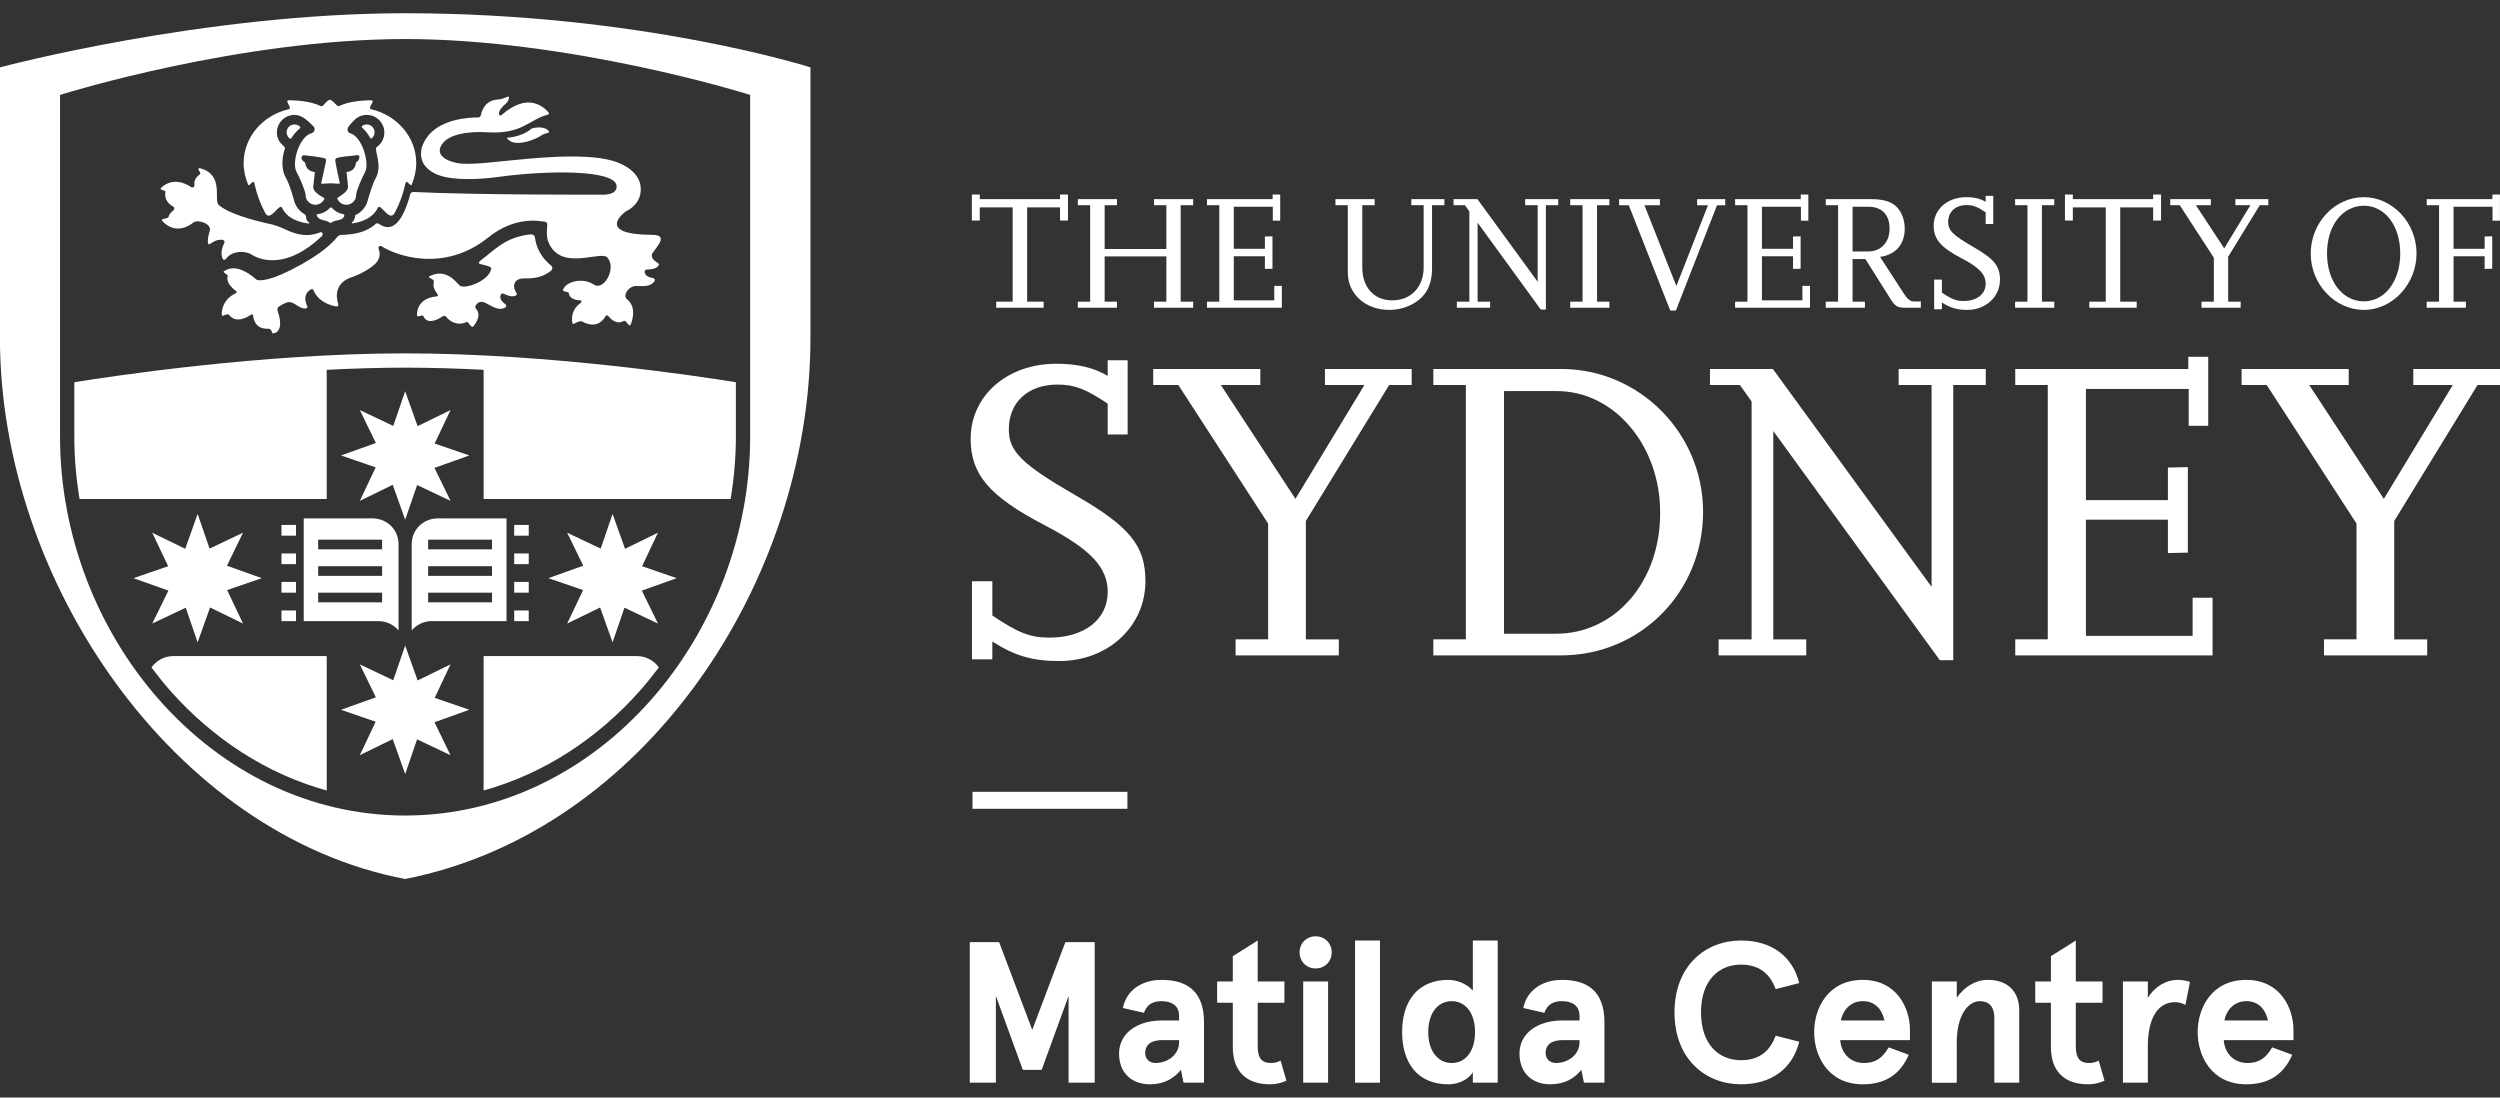 <?xml version="1.0" encoding="utf-8"?>
<!-- Generator: Adobe Illustrator 23.0.3, SVG Export Plug-In . SVG Version: 6.00 Build 0)  -->
<svg version="1.1" id="Layer_1" xmlns="http://www.w3.org/2000/svg" xmlns:xlink="http://www.w3.org/1999/xlink" x="0px" y="0px"
	 viewBox="0 0 429.515 188.565" style="enable-background:new 0 0 429.515 188.565;" xml:space="preserve">
<rect x="0" y="0" width="429.515" height="188.565" fill="#333333" stroke="none"/>
<style type="text/css">
	.st0{fill:#FFFFFF;}
</style>
<g>
	<g>
		<rect x="167.077" y="136.042" class="st0" width="26.619" height="2.914"/>
		<g>
			<g>
				<g>
					<path class="st0" d="M179.298,52.874h-8.142v-1.046h2.827v-16.2h-5.655v2.262h-1.357v-4.467h1.357v0.792h13.797v-0.792h1.357
						v4.467h-1.357v-2.262h-5.655v16.2h2.828V52.874z"/>
					<path class="st0" d="M204.996,52.874h-6.729v-1.046h2.121v-7.775h-10.602v7.775h2.121v1.046h-6.729v-1.046h2.121V35.26h-2.121
						v-1.046h6.729v1.046h-2.121v7.521h10.602V35.26h-2.121v-1.046h6.729v1.046h-2.15v16.568h2.15V52.874z"/>
					<path class="st0" d="M220.228,52.874h-12.864v-1.046h2.121V35.26h-2.121v-1.046h11.28v-0.792h1.301v4.495h-1.272v-2.404h-6.7
						v7.238h5.343v-2.12l1.301-0.028v5.57l-1.301,0.028v-2.177h-5.343v7.577h6.954v-2.488h1.301V52.874z"/>
					<path class="st0" d="M248.156,35.26h-2.121v10.772c0,3.025-1.075,4.976-3.421,6.248c-1.187,0.622-2.544,0.961-3.93,0.961
						c-4.099,0-7.124-2.714-7.124-6.418V35.26h-2.121v-1.046h6.729v1.046h-2.121v10.687c0,3.421,2.007,5.655,5.146,5.655
						c3.223,0,5.4-2.291,5.4-5.683V35.26h-2.121v-1.046h5.683V35.26z"/>
					<path class="st0" d="M265.594,53.185h-0.877L253.86,38.257v13.571h2.149v1.046h-5.711v-1.046h2.148V36.335l-0.764-1.075h-1.951
						v-1.046h4.1l10.348,14.192V35.26h-2.149v-1.046h5.683v1.046h-2.121V53.185z"/>
					<path class="st0" d="M276.502,52.874h-6.729v-1.046h2.121V35.26h-2.121v-1.046h6.729v1.046h-2.121v16.568h2.121V52.874z"/>
					<path class="st0" d="M287.924,53.355h-0.962l-7.124-18.094h-1.668v-1.046h7.012v1.046h-2.658l5.486,13.882l5.428-13.882h-1.867
						v-1.046h4.835v1.046h-1.413L287.924,53.355z"/>
					<path class="st0" d="M310.964,52.874h-12.863v-1.046h2.121V35.26h-2.121v-1.046h11.28v-0.792h1.301v4.495h-1.272v-2.404h-6.7
						v7.238h5.343v-2.12l1.301-0.028v5.57l-1.301,0.028v-2.177h-5.343v7.577h6.955v-2.488h1.3V52.874z"/>
					<path class="st0" d="M330.015,52.874h-2.403c-1.668,0-1.979-0.17-2.912-1.668l-4.214-6.7h-2.204v7.323h2.121v1.046h-6.729
						v-1.046h2.121V35.26h-2.121v-1.046h7.86c2.742,0,4.297,0.764,5.145,2.516c0.369,0.763,0.566,1.612,0.566,2.517
						c0,2.742-1.527,4.495-4.241,4.891l4.071,6.276c0.679,1.047,1.131,1.385,1.838,1.385h1.102V52.874z M318.283,43.204h2.714
						c2.148,0,3.646-1.583,3.646-3.901c0-2.432-1.328-3.789-3.704-3.789h-2.657V43.204z"/>
					<path class="st0" d="M333.63,53.128h-1.33v-5.089h1.33v2.234c1.724,1.159,2.488,1.442,3.731,1.442
						c2.262,0,3.789-1.188,3.789-2.968c0-1.612-1.102-2.799-4.156-4.382c-3.563-1.866-4.777-3.28-4.777-5.598
						c0-2.799,2.374-4.891,5.57-4.891c1.413,0,2.459,0.254,3.364,0.792v-1.018h1.301v4.835h-1.301v-2.007
						c-1.442-0.962-2.148-1.244-3.28-1.244c-1.922,0-3.167,1.159-3.167,2.912c0,1.441,0.821,2.262,4.355,4.297
						c3.534,2.036,4.551,3.28,4.551,5.598c0,2.94-2.43,5.202-5.626,5.202c-1.781,0-2.94-0.367-4.354-1.272V53.128z"/>
					<path class="st0" d="M352.936,52.874h-6.729v-1.046h2.121V35.26h-2.121v-1.046h6.729v1.046h-2.121v16.568h2.121V52.874z"/>
					<path class="st0" d="M367.097,52.874h-8.143v-1.046h2.827v-16.2h-5.655v2.262h-1.357v-4.467h1.357v0.792h13.797v-0.792h1.357
						v4.467h-1.357v-2.262h-5.655v16.2h2.828V52.874z"/>
					<path class="st0" d="M384.958,52.874h-6.728v-1.046h2.121v-7.549l-5.853-9.019h-1.64v-1.046h6.983v1.046h-2.573l4.864,7.408
						l4.495-7.408h-2.573v-1.046h5.656v1.046h-1.471l-5.428,8.849v7.719h2.148V52.874z"/>
					<path class="st0" d="M396.997,43.573c0-5.315,4.129-9.698,9.132-9.698c4.92,0,9.047,4.411,9.047,9.67
						c0,5.258-4.128,9.697-9.047,9.697C401.153,53.242,396.997,48.831,396.997,43.573z M399.796,43.545
						c0,4.778,2.658,8.227,6.333,8.227c3.619,0,6.248-3.477,6.248-8.227s-2.629-8.199-6.219-8.199
						C402.454,35.345,399.796,38.738,399.796,43.545z"/>
					<path class="st0" d="M423.653,52.874h-6.729v-1.046h2.121V35.26h-2.121v-1.046h11.28v-0.792h1.301v4.495h-1.272v-2.404h-6.7
						v7.238h5.343v-2.12l1.301-0.028v5.57l-1.301,0.028v-2.177h-5.343v7.803h2.121V52.874z"/>
				</g>
			</g>
			<g>
				<path class="st0" d="M170.49,113.274h-3.501V99.861h3.501v5.886c4.545,3.056,6.558,3.8,9.835,3.8
					c5.961,0,9.985-3.129,9.985-7.823c0-4.247-2.907-7.376-10.953-11.55c-9.389-4.917-12.593-8.648-12.593-14.788
					c0-7.377,6.26-12.89,14.679-12.89c3.726,0,6.482,0.671,8.867,2.086v-2.682h3.427v12.741h-3.427v-5.29
					c-3.8-2.533-5.663-3.278-8.644-3.278c-5.067,0-8.344,3.055-8.344,7.674c0,3.803,2.159,5.979,11.473,11.361
					c9.314,5.365,11.996,8.644,11.996,14.752c0,7.751-6.408,13.711-14.827,13.711c-4.694,0-7.749-0.97-11.475-3.352V113.274z"/>
				<path class="st0" d="M230.017,112.602h-17.733v-2.756h5.588V89.953l-15.424-23.804h-4.32v-2.757h18.403v2.757h-6.78
					l12.814,19.557l11.848-19.557h-6.781v-2.757h14.902v2.757h-3.874l-14.306,23.358v20.34h5.662V112.602z"/>
				<path class="st0" d="M246.255,112.602v-2.756h5.588V66.148h-5.588v-2.757h21.98c13.412,0,24.364,11.027,24.364,24.55
					c0,13.784-10.729,24.661-24.439,24.661H246.255z M258.399,108.877h8.942c10.207,0,17.956-9.016,17.881-20.86
					c0-11.511-7.898-20.824-17.733-20.824h-9.09V108.877z"/>
				<path class="st0" d="M335.582,113.424h-2.309l-28.611-39.377v35.8h5.663v2.756h-15.052v-2.756h5.663V68.98l-2.011-2.832h-5.142
					v-2.757h10.803l27.27,37.439V66.148h-5.662v-2.757h14.976v2.757h-5.588V113.424z"/>
				<path class="st0" d="M380.132,112.602h-33.901v-2.756h5.588V66.148h-5.588v-2.757h29.729v-2.086h3.427v11.847h-3.352v-6.334
					h-17.659v19.11h14.082v-5.601l3.427-0.075v14.692l-3.427,0.075v-5.738h-14.082v19.969h18.329v-6.556h3.427V112.602z"/>
				<path class="st0" d="M417.007,112.602h-17.733v-2.756h5.588V89.953l-15.424-23.804h-4.32v-2.757h18.403v2.757h-6.78
					l12.814,19.557l11.848-19.557h-6.781v-2.757h14.902v2.757h-3.874l-14.306,23.358v20.34h5.662V112.602z"/>
			</g>
			<path class="st0" d="M28.931,101.469l-5.994-2.135l5.954-2.054l-2.734-5.757l5.663,2.763l2.135-5.987l2.049,5.953l5.75-2.729
				l-2.76,5.67l5.982,2.141l-5.954,2.043l2.731,5.754l-5.663-2.76l-2.136,5.993l-2.04-5.958l-5.758,2.726L28.931,101.469z
				 M74.646,124.084l5.989-2.141l-5.954-2.049l2.721-5.751l-5.651,2.763l-2.138-5.993l-2.054,5.956l-5.742-2.726l2.76,5.659
				l-5.989,2.141l5.957,2.054l-2.729,5.751l5.658-2.769l2.138,6.016l2.046-5.976l5.743,2.729L74.646,124.084z M88.343,92.027h2.497
				v-1.838h-2.497V92.027z M88.343,96.92h2.497v-1.83h-2.497V96.92z M88.343,101.821h2.497V99.98h-2.497V101.821z M88.343,106.71
				h2.497v-1.83h-2.497V106.71z M87.021,89.062v17.656c-3.482-0.003-12.653-0.009-12.832-0.009c-1.39,0-2.627,0.619-3.456,1.599
				V93.514c0-2.495,1.954-4.452,4.489-4.452c0.222,0,0.473-0.032,0.685,0H87.021z M84.534,101.826H73.555v1.663h10.978V101.826z
				 M84.534,97.271H73.555v1.666h10.978V97.271z M84.534,92.719H73.555v1.665h10.978V92.719z M50.853,90.189h-2.494v1.838h2.494
				V90.189z M50.853,95.09h-2.494v1.83h2.494V95.09z M50.853,99.98h-2.494v1.841h2.494V99.98z M50.853,104.881h-2.494v1.83h2.494
				V104.881z M63.297,89.062c0.21-0.032,0.46,0,0.682,0c2.541,0,4.492,1.956,4.492,4.452v14.795
				c-0.826-0.98-2.069-1.599-3.456-1.599c-0.182,0-9.353,0.006-12.832,0.009V89.062H63.297z M54.664,103.489h10.984v-1.663H54.664
				V103.489z M54.664,98.937h10.984v-1.666H54.664V98.937z M54.664,94.384h10.984v-1.665H54.664V94.384z M94.616,45.571
				c-0.764-0.605-1.518-1.432-2.145-2.763c-0.288-0.614-0.465-1.274-0.548-1.948c-0.016-0.213-0.228-0.648-0.753-0.594
				c-4.338,0.432-6.262,2.749-8.662,4.535c-0.336,0.268-0.232,0.504-0.048,0.547c1.017,0.254,2.043,0.441,1.94,0.862
				c-0.483,2.144-4.438,3.429-5.315,2.924c-0.525-0.311-2.22-3.204-5.25-1.691c-0.616,0.302,0.889,0.438,0.708,1.023
				c-0.259,0.795,0.212,1.478,0.604,2.051c0.158,0.242,0.098,0.386-0.201,0.418c-0.981,0.086-3.278,0.582-3.315,3.23
				c-0.012,0.458,0.964-0.138,1.07,0.095c0.685,1.599,2.457,0.683,3.286,0.127c0.287-0.184,0.516-0.138,0.629,0.003
				c0.515,0.697,1.874,1.712,3.531,0.936c0.368-0.167,0.801,1.227,1.203,0.723c1.209-1.524,0.919-2.489,0.433-2.971
				c-0.163-0.167-0.19-0.47,0.092-0.792c0.493-0.585,1.062-0.519,1.794-0.11c1.251,0.695,2.014,1.083,2.866,0.787
				c0.506-0.179,0.567-0.455,0.241-0.741c-0.632-0.421-0.942-1.003-0.781-1.472c0.056-0.199,0.177-0.461,0.603-0.257
				c0.968,0.467,1.459,0.458,1.83,0.36c0.374-0.089,0.466-0.311,0.224-0.657c-0.251-0.395-0.424-0.896-0.293-1.366
				c0.016-0.049,0.104-0.288,0.244-0.481c0.239-0.282,0.699-0.556,1.652-0.516c2.254,0.081,3.677-0.68,4.474-1.377
				C94.94,46.277,94.984,45.865,94.616,45.571z M107.573,36.279c0,0,2.021-0.827,2.437-2.93c0.634-3.334-2.558-5.1-4.756-5.728
				c-5.206-1.501-15.14-0.259-17.416-0.072c-2.327,0.19-7.264,0.908-9.38,0.444c-2.787-0.617-3.443-1.884-2.5-3.244
				c1.639-2.34,6.801-2.08,7.568-2.031c6.305,0.444,7.496-2.314,10.586-3.005c0.263-0.063,0.227-0.305,0.092-0.455
				c-0.809-0.859-3.456-3.483-8.002,0.481c-0.115,0.107-0.249,0.147-0.352,0.066c-0.181-0.17-0.401-0.763,1.099-2.051
				c0.316-0.274,0.446-0.642,0.506-0.916c0.046-0.222-0.115-0.291-0.368-0.176c-0.38,0.176-0.993,0.403-1.594,0.441
				c-2.139,0.118-2.734,1.935-2.893,2.725c-0.042,0.222-0.232,0.351-0.535,0.351c-1.583,0-6.688,0.259-8.892,3.671
				c-0.363,0.582-0.616,1.132-0.749,1.651c-0.101,0.717-0.241,1.395,0.294,2.527c0.501,0.89,1.401,1.579,2.515,2.011
				c2.683,1.04,7.222,0.792,10.347,0.363c8.604-1.187,20.135-1.248,20.357,1.53c0.145,1.735-2.642,1.513-2.642,1.513
				s-21.139,0.075-32.292-0.461c-0.461,0.023-0.553,0.38-0.633,0.813c-0.625,2.132-2.188,6.8-5.214,4.691
				c-0.115-0.081-0.398-0.248-0.668,0.035c-1.649,1.452-3.759,1.769-5.894,1.841c-0.342,0.012-0.587,0.265-0.705,0.403
				c-0.958,1.19-2.719,2.755-6.086,4.648c-5.295,2.979-7.373,2.913-7.764,2.599c-0.374-0.297-3.303-3.045-5.588-1.389
				c-0.248,0.179,0.742,0.57,0.678,0.778c-0.351,1.095,0.757,2.103,1.384,2.57c0.23,0.17,0.199,0.32-0.089,0.455
				c-0.776,0.363-2.19,1.302-2.331,3.391c-0.006,0.124,0,0.519,0.242,0.418c0.302-0.13,0.857-0.357,1.024-0.141
				c1.163,1.518,3.016,0.487,3.773-0.037c0.21-0.144,0.331-0.037,0.371,0.274c0.11,0.959,0.676,2.256,2.662,2.147
				c0.59,0.092,0.509,0.703,0.653,0.781c0.121,0.066,2.147-0.058,0.916-3.717c-0.121-0.363-0.092-0.683,0.103-0.807
				c0.403-0.282,1.146-0.769,1.779-0.83c0.97-0.095,1.779,1.219,2.904,1.083c0.291-0.032,0.354-0.245,0.242-0.47
				c-0.29-0.565-0.725-1.838,0.503-2.714c0.274-0.196,0.504-0.187,0.593,0.043c0.8,1.985,2.84,2.605,3.85,2.792
				c0.357,0.063,0.484-0.141,0.38-0.484c-0.346-1.126-0.694-3.653,2.61-4.624c0.498-0.147,3.319-1.409,4.135-2.645
				c0.392-0.579,0.529-1.337,0.208-2.149c-0.133-0.317,0.173-0.568,0.486-0.47c2,1.406,10.507,4.846,18.352-1.467
				c4.643-3.734,8.826-2.829,9.753-2.697c0.923,0.133-0.215,1.789,0.693,3.728c2.263,4.82,8.914,1.109,10.052,2.435
				c1.571,1.844-0.616,5.774-2.358,4.622c-2.057-1.366-5.046-0.38-5.285,0.98c-0.05,0.282,0.957,0.231,0.975,0.441
				c0.11,0.982,1.088,1.242,1.892,1.285c0.526-0.014,0.215,0.406,0.134,0.47c-0.807,0.576-1.754,1.671-1.369,3.521
				c0.062,0.323,1.126-0.622,1.639-0.349c2.376,1.285,3.556-0.092,4.003-0.873c0.148-0.265,0.342-0.256,0.56,0
				c0.508,0.602,1.483,1.441,2.601,0.775c0.432-0.251,0.94,1.351,1.238,0.516c0.939-2.766-0.149-3.783-0.685-4.244
				c-0.792-0.683,0.284-2.322,1.634-2.273c1.43,0.052,2.278,0.052,2.911-0.608c0.367-0.386,0.293-0.66-0.117-0.766
				c-0.761-0.089-1.308-0.467-1.376-0.957c-0.036-0.199-0.043-0.493,0.423-0.498c1.07-0.023,1.511-0.259,1.804-0.516
				c0.282-0.248,0.271-0.493-0.109-0.692c-0.497-0.291-1.012-0.792-0.898-1.348c0.163-0.769,3.292-3.388,0.112-3.403
				C101.858,40.305,107.573,36.279,107.573,36.279z M46.827,38.584c0.32,0.069,1.471,0.478,1.712,0.605
				c2.993,1.53,4.826,1.38,6.446,0.743c0.518-0.199,0.512,0.455,0.334,0.619c-5.943,5.676-10.463,4.235-12.064,3.207
				c-1.111-0.715-3.387-0.738-4.437,0.723c-0.182,0.176-0.501,0.288-0.633-0.179c-0.313-1.092,0.029-1.804,0.351-2.59
				c0.201-0.409-0.302-0.524-0.481-0.524c-0.918,0-1.3,0.297-1.977,0.729c-0.424,0.297-0.552-0.533-0.049-2.233
				c0.403-1.334-2.21-2.051-2.832-1.429c-0.878,0.686-3.128,2.028-5.321-0.285c-0.44-0.464,0.998-0.308,1.085-0.715
				c0.127-0.596,0.674-0.957,0.9-1.196c0.127-0.182,0.127-0.458-0.097-0.565c-0.676-0.363-1.6-1.144-1.341-2.585
				c0.032-0.205-1.145-0.274-0.754-0.634c2.061-1.91,4.311-0.72,5.214-0.107c0.158,0.058,0.478,0.086,0.506-0.219
				c0.069-0.617-0.25-1.029,0.988-2.057c0.238-0.199-0.717-1.031-0.049-0.991c4.27,1.072,2.337,5.503,3.223,6.284
				C39.181,36.642,43.121,37.789,46.827,38.584z M92.844,23.363c0.483-0.32,0.926-0.455,1.238-0.51
				c0.282-0.049,0.263-0.314,0.141-0.426c-1.062-0.962-2.879-0.343-2.879-0.343c-1.694,1.498-4.29,1.587-4.29,1.587
				C88.212,25.526,91.919,23.985,92.844,23.363z M58.986,36.798c-0.771-0.124-1.467-0.527-1.962-1.078
				c-0.121-0.141-0.265-0.089-0.311-0.032c-0.547,0.602-1.301,1.014-2.147,1.109c-0.173,0.026-0.173,0.179-0.144,0.251
				c0.385,0.931,1.583,0.663,2.222,1.207c0.055,0.046,0.248,0.046,0.317-0.017c0.642-0.527,1.848-0.242,2.17-1.098
				C59.216,36.89,59.078,36.812,58.986,36.798z M51.521,22.054c-0.581,0.47-1.088,1.066-1.49,1.717
				c-0.029,0.046-0.167,0.095-0.282,0.017c-0.302-0.254-0.501-0.631-0.501-1.06c0-0.746,0.601-1.348,1.347-1.348
				c0.362,0,0.691,0.144,0.938,0.375C51.633,21.83,51.576,22.005,51.521,22.054z M54.192,35.179c0.673,0,1.257-0.424,1.554-1.014
				c-0.009-0.058-0.052-0.109-0.086-0.153c-0.613-0.36-1.853-1.049-1.853-1.864c0-0.014,0.254-2.374,0.285-2.541
				c-0.012-0.006-0.032-0.035-0.043-0.049c-0.995-0.124-1.491-0.671-1.62-1.616c-0.331-0.199-0.852-0.671-0.555-1.092
				c0.106-0.144,0.276-0.21,0.449-0.179c0.403,0.078,3.401,0.334,3.623,0.625c0.071,0.104,0.089,0.239,0.071,0.366
				c0,0-0.673,3.063-0.828,3.789c-0.017,0.063,0.052,0.127,0.101,0.124c0.486-0.04,1.3-0.084,1.499-0.086
				c0.205,0,1.042,0.04,1.506,0.078c0.037,0,0.089-0.046,0.077-0.124c-0.149-0.683-0.823-3.76-0.774-3.982
				c0.029-0.147,0.14-0.285,0.293-0.326c1.148-0.32,2.334-0.282,3.381-0.478c0.737-0.121,0.507,0.729,0.164,1.043
				c-0.081,0.069-0.173,0.138-0.264,0.202c-0.127,0.974-0.601,1.533-1.629,1.657l0.251,2.547c0,0.787-1.258,1.541-1.83,1.899
				c-0.006,0.017-0.035,0.072-0.035,0.072c0.254,0.66,0.858,1.103,1.574,1.103c0.936,0,1.689-0.758,1.689-1.697
				c0-0.729,1.14-3.233,1.514-3.904c0.846-1.51-0.503-6.16-2.567-6.699c-0.475-0.13-0.535-0.766-0.262-1.121
				c0.238-0.32,0.509-0.622,0.785-0.916l0.086-0.081c0.544-0.625,1.353-1.023,2.259-1.023c1.661,0,3.025,1.357,3.025,3.031
				c0,1.063-0.547,1.997-1.369,2.533c-0.375,0.576,1.085,3.167-0.115,5.304c-0.541,0.971-0.988,2.538-1.324,3.639
				c-0.236,1.187-1.033,2.17-2.089,2.674c-0.15,0.066-0.109,0.167-0.121,0.236c-0.092,0.64-0.431,0.954-0.503,1.023
				c-0.193,0.184-0.043,0.205,0.117,0.187c1.402-0.216,3.408-0.839,4.265-2.642c0.472-1.014,1.992,2.567,2.912,0.859
				c0.964-1.818,1.408-3.19,1.842-5.016c0.233-1.008,0.866,0.72,1.108,0.115c0.44-1.129,0.757-2.34,0.757-3.636
				c0-4.48-3.287-8.241-7.718-9.269c-0.857-0.199,1.036-1.633-0.219-1.555c-0.777,0.052-3.35,0.052-5.3,0.988
				c-0.375,0.161-0.648-0.532-1.422-1.011c-0.132-0.104-0.31-0.035-0.371,0.003c-0.745,0.478-0.976,1.189-1.35,1.031
				c-1.966-0.959-4.558-0.967-5.35-1.011c-1.209-0.066,0.642,1.356-0.215,1.555c-4.426,1.029-7.715,4.789-7.715,9.269
				c0,1.297,0.313,2.507,0.756,3.636c0.242,0.605,0.875-1.124,1.111-0.115c0.431,1.827,0.875,3.198,1.841,5.016
				c0.907,1.709,2.44-1.873,2.912-0.859c0.898,1.899,3.074,2.492,4.484,2.671c0.166,0.023,0.322-0.012,0.12-0.167
				c-0.12-0.104-0.273-0.23-0.365-0.421c-0.199-0.398,0.032-0.764-0.44-1.037c-0.949-0.556-1.623-1.504-1.825-2.616
				c-0.333-1.083-0.754-2.596-1.307-3.544c-0.8-1.369-0.788-3.311-0.195-5.088c0.1-0.53-1.37-0.836-1.37-2.752
				c0-1.674,1.353-3.031,3.022-3.031c1.361,0,2.389,1.112,3.286,2.002c0.36,0.354,0.121,1.029-0.342,1.141
				c-2.144,0.539-3.479,5.117-2.582,6.67c0.423,0.712,1.542,3.328,1.542,3.93C52.499,34.421,53.253,35.179,54.192,35.179z
				 M62.212,21.645c0.218-0.17,0.492-0.265,0.794-0.265c0.745,0,1.35,0.602,1.35,1.348c0,0.424-0.196,0.798-0.495,1.046
				c-0.081,0.075-0.231-0.012-0.259-0.081c-0.385-0.694-0.857-1.314-1.413-1.792C62.14,21.859,62.151,21.683,62.212,21.645z
				 M110.313,97.28l5.954,2.054l-5.996,2.135l2.768,5.662l-5.752-2.726l-2.043,5.958l-2.139-5.993l-5.66,2.76l2.732-5.754
				l-5.955-2.043l5.984-2.141l-2.761-5.67l5.757,2.729l2.042-5.953l2.139,5.987l5.656-2.763L110.313,97.28z M80.635,78.249
				l-5.989,2.138l2.76,5.665l-5.742-2.723l-2.051,5.956l-2.138-5.993l-5.652,2.76l2.72-5.757l-5.954-2.046l5.992-2.139l-2.757-5.659
				l5.739,2.726l2.051-5.961l2.132,5.996l5.661-2.76l-2.732,5.745L80.635,78.249z M29.792,112.721h26.342v23.094
				c-10.397-2.871-19.619-8.955-26.864-17.126c-1.14-1.285-2.214-2.635-3.249-4.019C26.862,113.49,28.233,112.721,29.792,112.721z
				 M113.201,114.66c-1.042,1.389-2.128,2.737-3.272,4.028c-7.244,8.164-16.455,14.245-26.841,17.121v-23.088h26.348
				C110.985,112.721,112.356,113.484,113.201,114.66z M13.673,85.734L13.673,85.734c0.003,0.01,0.003,0.02,0.004,0.029
				C13.676,85.755,13.673,85.745,13.673,85.734z M139.241,11.573v46.475c0,41.889-28.527,84.917-69.642,92.965
				C29.95,143.488-0.01,99.936-0.01,58.048V11.573c0,0,34.74-9.298,69.623-9.298C110.141,2.275,139.241,11.573,139.241,11.573z
				 M128.883,16.307l-0.866-0.265c0,0-30.08-9.327-58.418-9.335c-28.334,0.009-58.36,9.321-58.417,9.335l-0.869,0.265
				c0,0,0,18.641,0,58.703c0.006,34.104,25.894,65.067,59.278,65.106h0.02c33.381-0.039,59.268-31.003,59.272-65.106
				C128.883,34.948,128.883,16.307,128.883,16.307z M69.599,60.71c24.599,0,50.543,3.944,56.829,4.959v9.341
				c0,3.625-0.321,7.21-0.905,10.725H83.088V63.533c-4.464-0.225-8.999-0.369-13.49-0.369c-4.489,0-9.013,0.145-13.465,0.372v22.198
				H13.673c-0.587-3.514-0.906-7.098-0.903-10.725v-9.341C19.049,64.654,45,60.71,69.599,60.71z"/>
		</g>
	</g>
	<g>
		<path class="st0" d="M166.618,161.863h5.037l5.692,15.077l5.692-15.077h5.037v24.15h-4.485v-14.904l-4.623,12.696h-3.243
			l-4.623-12.696v14.904h-4.485V161.863z"/>
		<path class="st0" d="M192.917,173.179c0.552-2.863,3.071-4.83,6.624-4.83c4.14,0,7.314,1.725,7.314,7.279v10.385h-3.519
			l-0.449-2.208c-1.208,1.483-2.863,2.484-5.348,2.484c-2.967,0-5.278-1.829-5.278-5.279c0-3.449,3.036-5.692,7.417-5.692h2.898
			v-0.759c0-1.932-1.449-2.553-3.036-2.553c-1.208,0-2.449,0.379-3.001,2.001L192.917,173.179z M198.541,182.632
			c1.967,0,4.037-1.346,4.037-3.588v-0.346h-2.863c-1.829,0-2.967,0.69-2.967,2.243C196.747,181.77,197.333,182.632,198.541,182.632
			z"/>
		<path class="st0" d="M221.014,185.668c-0.967,0.448-1.897,0.621-2.829,0.621c-3.933,0-6.383-2.104-6.383-6.417v-7.591h-2.691
			v-3.656h2.691v-4.348l4.278-2.69v7.038h4.588v3.656h-4.588v7.521c0,2.139,0.828,2.829,2.276,2.829c0.587,0,1.07-0.104,1.656-0.414
			L221.014,185.668z"/>
		<path class="st0" d="M226.037,160.863c1.587,0,2.76,1.207,2.76,2.76s-1.173,2.76-2.76,2.76s-2.761-1.207-2.761-2.76
			S224.45,160.863,226.037,160.863z M228.175,168.625v17.388h-4.278v-17.388H228.175z"/>
		<path class="st0" d="M237.084,161.587v24.426h-4.277v-24.426H237.084z"/>
		<path class="st0" d="M248.832,168.349c1.759,0,3.449,0.897,4.209,1.863v-8.625h4.277v24.426h-4.277v-1.794
			c-0.483,0.896-2.07,2.07-4.209,2.07c-5.244,0-7.936-3.623-7.936-8.971S243.588,168.349,248.832,168.349z M249.418,182.632
			c2.242,0,4.002-1.863,4.002-5.313c0-3.449-1.76-5.313-4.002-5.313s-4.036,1.863-4.036,5.313
			C245.382,180.769,247.175,182.632,249.418,182.632z"/>
		<path class="st0" d="M261.714,173.179c0.552-2.863,3.07-4.83,6.624-4.83c4.14,0,7.313,1.725,7.313,7.279v10.385h-3.519
			l-0.448-2.208c-1.208,1.483-2.864,2.484-5.348,2.484c-2.968,0-5.279-1.829-5.279-5.279c0-3.449,3.036-5.692,7.418-5.692h2.898
			v-0.759c0-1.932-1.449-2.553-3.036-2.553c-1.208,0-2.45,0.379-3.002,2.001L261.714,173.179z M267.337,182.632
			c1.967,0,4.037-1.346,4.037-3.588v-0.346h-2.864c-1.828,0-2.967,0.69-2.967,2.243C265.543,181.77,266.13,182.632,267.337,182.632z
			"/>
		<path class="st0" d="M305.079,169.936c-0.932-2.449-2.622-4.209-5.969-4.209c-3.726,0-6.865,2.622-6.865,8.211
			s3.14,8.211,6.865,8.211c3.347,0,5.037-1.759,5.969-4.209l4.037,1.035c-1.139,4.623-4.762,7.314-10.006,7.314
			c-6.037,0-11.419-4.278-11.419-12.352s5.382-12.351,11.419-12.351c5.244,0,8.867,2.69,10.006,7.313L305.079,169.936z"/>
		<path class="st0" d="M328.142,178.699h-11.972c0.104,1.933,1.449,3.934,4.105,3.934c1.967,0,3.174-0.897,4.209-2.691l3.45,1.276
			c-1.346,3.071-3.691,5.072-7.9,5.072c-5.969,0-8.35-4.865-8.35-8.971s2.381-8.97,8.35-8.97c5.796,0,8.107,4.796,8.107,8.591
			V178.699z M316.274,175.318h7.486c-0.38-1.725-1.449-3.312-3.726-3.312C317.861,172.006,316.585,173.663,316.274,175.318z"/>
		<path class="st0" d="M336.184,168.625v2.794c1.276-1.828,3.14-3.07,5.382-3.07c3.105,0,5.348,1.76,5.348,5.244v12.42h-4.278
			V174.87c0-2.07-1.035-2.863-2.483-2.863c-2.07,0-3.968,2.483-3.968,7.072v6.935h-4.278v-17.388H336.184z"/>
		<path class="st0" d="M361.569,185.668c-0.966,0.448-1.897,0.621-2.829,0.621c-3.933,0-6.383-2.104-6.383-6.417v-7.591h-2.69
			v-3.656h2.69v-4.348l4.278-2.69v7.038h4.589v3.656h-4.589v7.521c0,2.139,0.828,2.829,2.277,2.829c0.586,0,1.069-0.104,1.656-0.414
			L361.569,185.668z"/>
		<path class="st0" d="M364.732,186.013v-17.388h4.278v2.829c1.242-2.036,3.174-3.105,5.141-3.105c0.759,0,1.414,0.138,2.104,0.345
			l-0.794,3.968c-0.518-0.311-1.069-0.483-1.794-0.483c-2.483,0-4.657,2.036-4.657,7.659v6.176H364.732z"/>
		<path class="st0" d="M394.03,178.699h-11.972c0.104,1.933,1.449,3.934,4.105,3.934c1.967,0,3.174-0.897,4.209-2.691l3.45,1.276
			c-1.346,3.071-3.691,5.072-7.9,5.072c-5.969,0-8.35-4.865-8.35-8.971s2.381-8.97,8.35-8.97c5.796,0,8.107,4.796,8.107,8.591
			V178.699z M382.162,175.318h7.486c-0.38-1.725-1.449-3.312-3.726-3.312C383.749,172.006,382.472,173.663,382.162,175.318z"/>
	</g>
</g>
</svg>
